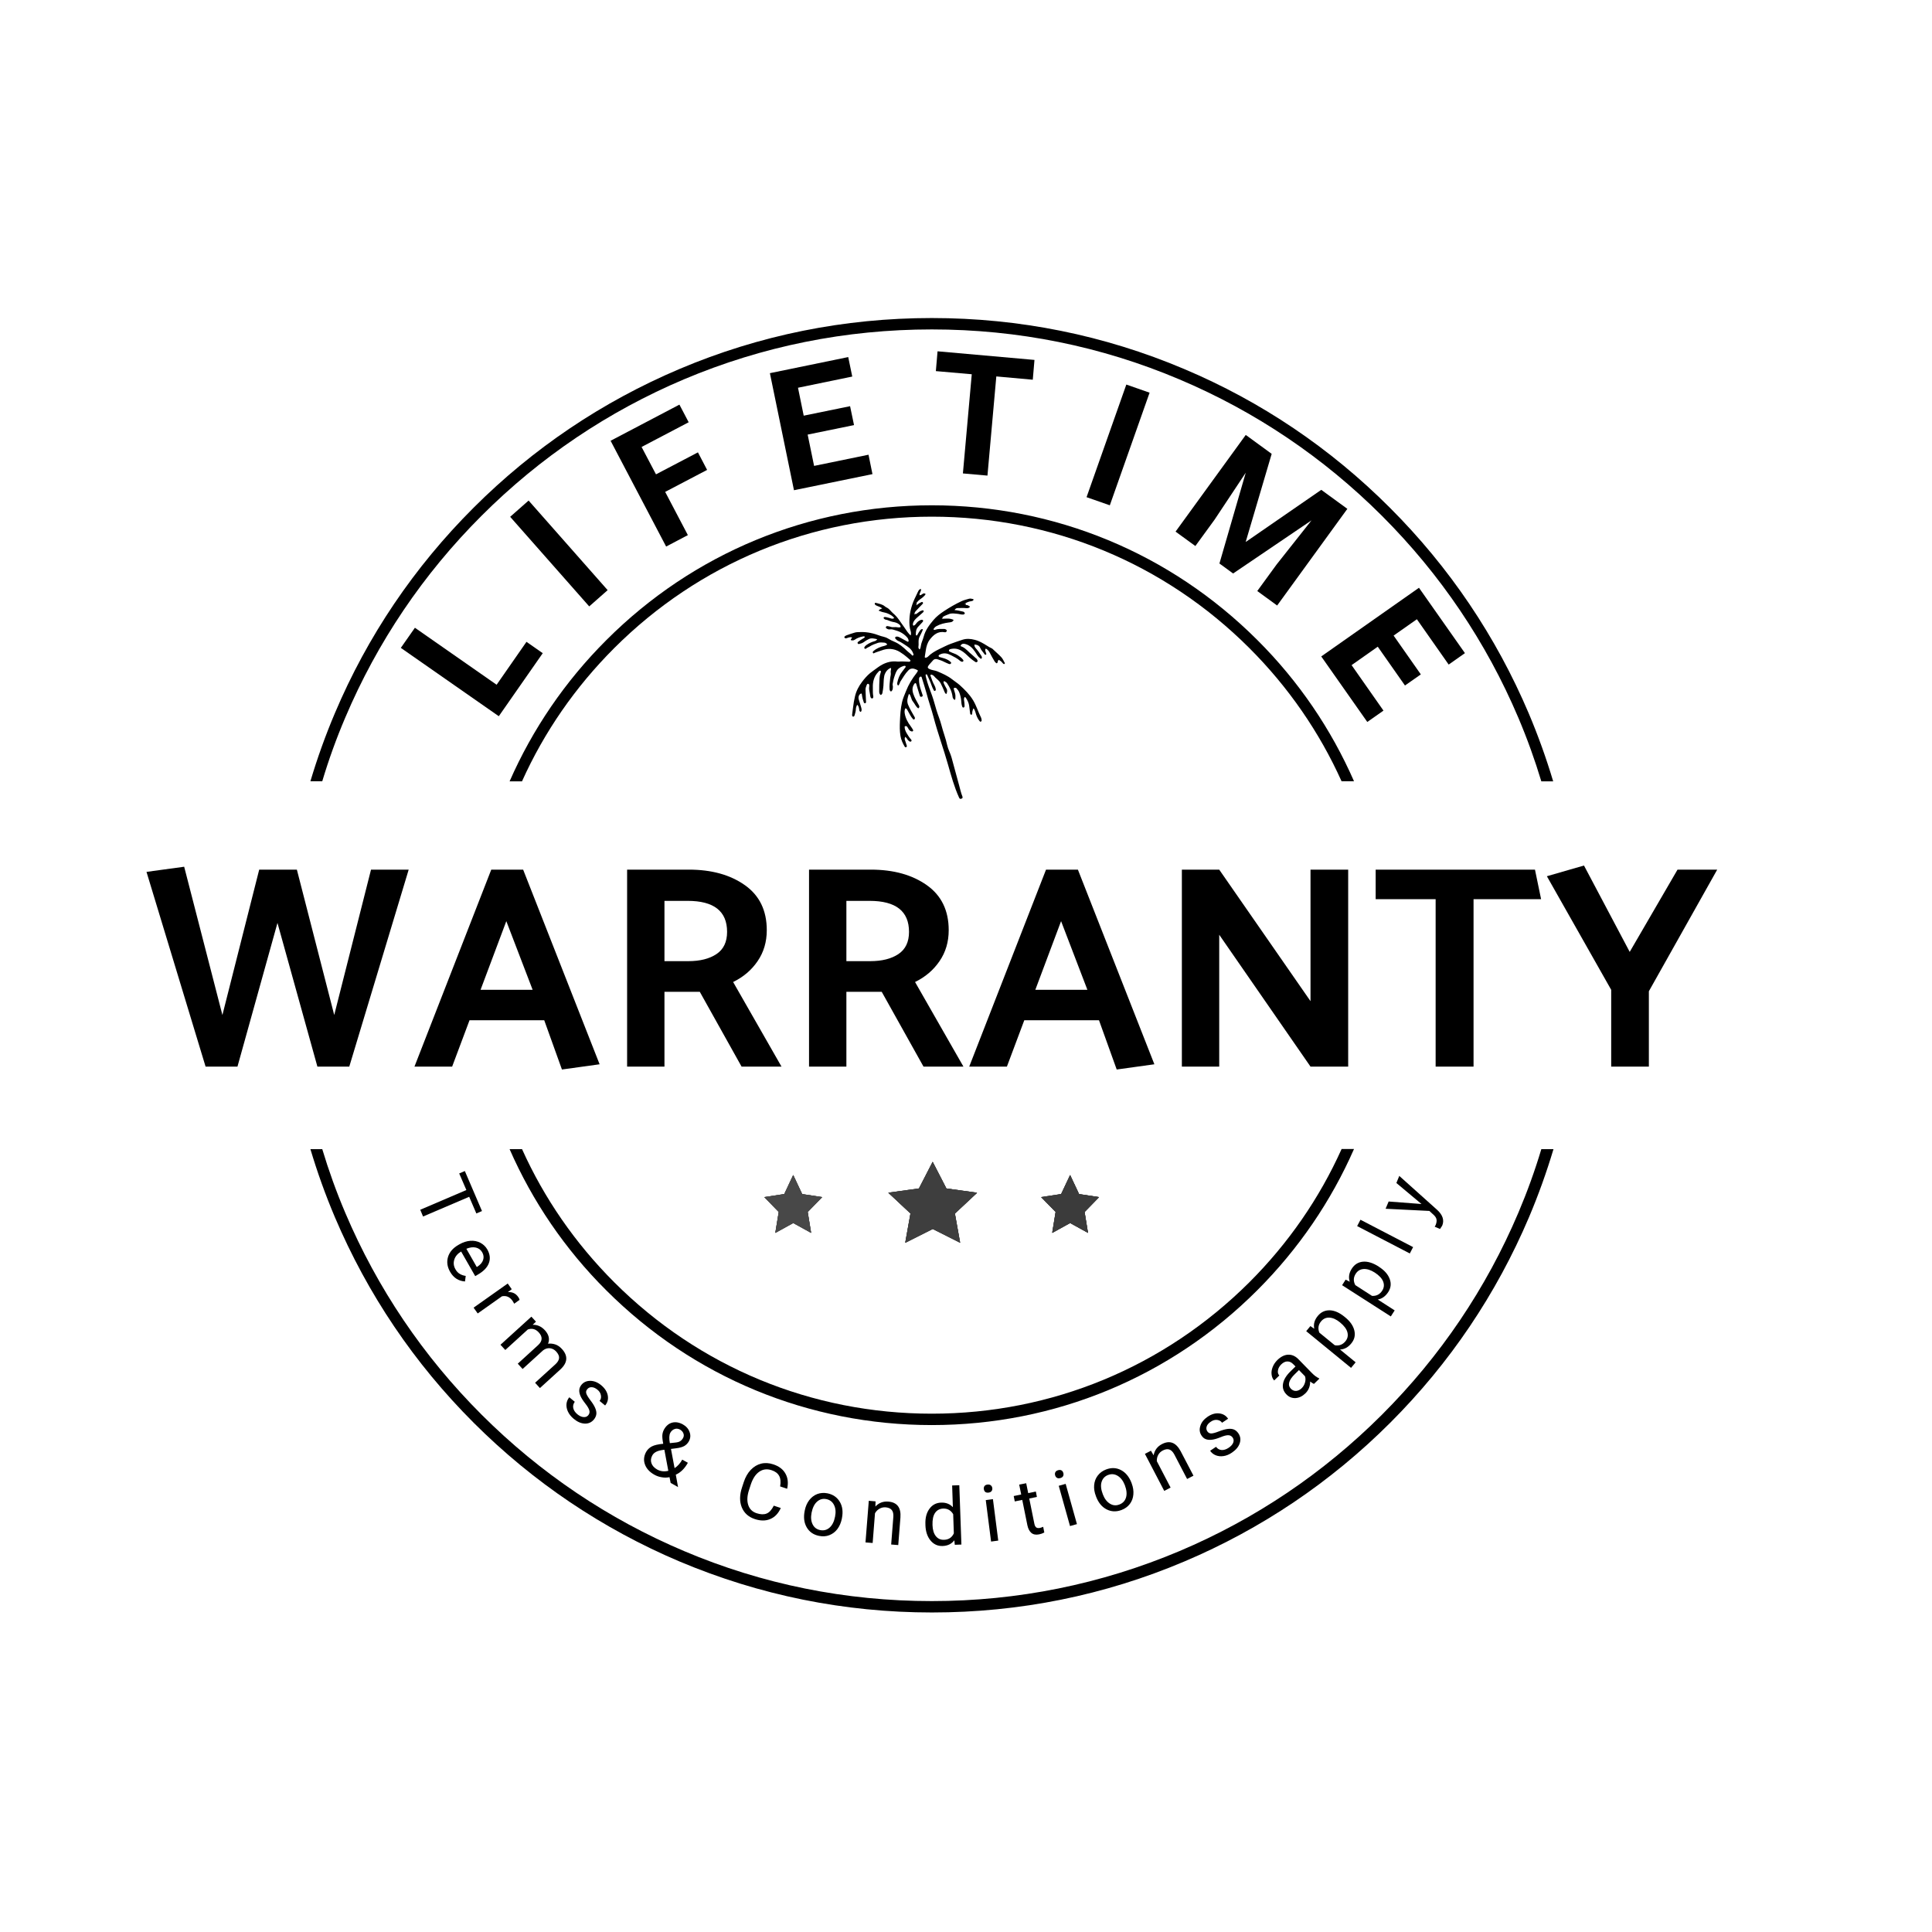 <svg xmlns="http://www.w3.org/2000/svg" xmlns:xlink="http://www.w3.org/1999/xlink" width="500" zoomAndPan="magnify" viewBox="0 0 375 375" height="500" preserveAspectRatio="xMidYMid meet" version="1.0"><defs><filter x="0%" y="0%" width="100%" height="100%" id="0ceb9e31f7"><feColorMatrix values="0 0 0 0 1 0 0 0 0 1 0 0 0 0 1 0 0 0 1 0" color-interpolation-filters="sRGB"/></filter><g/><clipPath id="8954563259"><path d="M 60.141 61.73 L 301.641 61.73 L 301.641 152 L 60.141 152 Z M 60.141 61.73 " clip-rule="nonzero"/></clipPath><clipPath id="516ed472d6"><path d="M 60.141 223 L 301.641 223 L 301.641 312.98 L 60.141 312.98 Z M 60.141 223 " clip-rule="nonzero"/></clipPath><mask id="811ead91b5"><g filter="url(#0ceb9e31f7)"><rect x="-37.5" width="450" fill="#000000" y="-37.5" height="450" fill-opacity="0.757"/></g></mask><clipPath id="229e76051f"><path d="M 0.418 0.504 L 17.668 0.504 L 17.668 16.254 L 0.418 16.254 Z M 0.418 0.504 " clip-rule="nonzero"/></clipPath><clipPath id="e99942ef0a"><rect x="0" width="18" y="0" height="17"/></clipPath><mask id="f26ea1a92a"><g filter="url(#0ceb9e31f7)"><rect x="-37.5" width="450" fill="#000000" y="-37.5" height="450" fill-opacity="0.769"/></g></mask><clipPath id="8eee983a46"><path d="M 0.09 0.074 L 11.34 0.074 L 11.34 11.324 L 0.09 11.324 Z M 0.09 0.074 " clip-rule="nonzero"/></clipPath><clipPath id="4deaa3ddad"><rect x="0" width="12" y="0" height="12"/></clipPath><mask id="ef0583d6fb"><g filter="url(#0ceb9e31f7)"><rect x="-37.5" width="450" fill="#000000" y="-37.5" height="450" fill-opacity="0.718"/></g></mask><clipPath id="d4cb9dfdde"><path d="M 0.344 0.074 L 11.594 0.074 L 11.594 11.324 L 0.344 11.324 Z M 0.344 0.074 " clip-rule="nonzero"/></clipPath><clipPath id="d36045d6ed"><rect x="0" width="12" y="0" height="12"/></clipPath></defs><path fill="#000000" d="M 101.328 151.637 C 105.605 142.129 111.633 133.375 119.23 125.785 C 135.68 109.359 157.57 100.285 180.859 100.285 C 204.148 100.285 226.012 109.328 242.492 125.785 C 250.09 133.375 256.113 142.129 260.395 151.637 L 262.812 151.637 C 258.387 141.547 252.098 132.242 244.035 124.215 C 227.148 107.352 204.703 98.078 180.859 98.078 C 157.02 98.078 134.543 107.379 117.688 124.246 C 109.652 132.27 103.336 141.574 98.91 151.664 L 101.328 151.664 Z M 101.328 151.637 " fill-opacity="1" fill-rule="nonzero"/><path fill="#000000" d="M 260.395 223.047 C 256.113 232.555 250.09 241.309 242.492 248.895 C 226.012 265.324 204.148 274.395 180.859 274.395 C 157.57 274.395 135.707 265.352 119.23 248.895 C 111.633 241.309 105.605 232.555 101.328 223.047 L 98.91 223.047 C 103.336 233.137 109.625 242.441 117.688 250.465 C 134.574 267.332 157.02 276.605 180.859 276.605 C 204.703 276.605 227.176 267.301 244.035 250.438 C 252.066 242.41 258.387 233.109 262.812 223.02 L 260.395 223.02 Z M 260.395 223.047 " fill-opacity="1" fill-rule="nonzero"/><g clip-path="url(#8954563259)"><path fill="#000000" d="M 62.551 151.637 C 63.801 147.449 65.285 143.348 67.004 139.309 C 73.234 124.625 82.141 111.422 93.496 100.082 C 104.848 88.742 118.066 79.844 132.77 73.621 C 147.992 67.195 164.18 63.941 180.859 63.941 C 197.543 63.941 213.727 67.195 228.953 73.652 C 243.656 79.875 256.871 88.773 268.227 100.113 C 279.578 111.453 288.488 124.652 294.719 139.336 C 296.434 143.379 297.918 147.508 299.172 151.664 L 301.473 151.664 C 300.133 147.188 298.559 142.797 296.727 138.465 C 290.379 123.52 281.324 110.086 269.77 98.543 C 258.238 87 244.789 77.926 229.828 71.617 C 214.309 65.047 197.832 61.73 180.859 61.73 C 163.887 61.73 147.41 65.047 131.895 71.617 C 116.93 77.957 103.48 87 91.926 98.543 C 80.395 110.055 71.312 123.488 64.996 138.434 C 63.16 142.766 61.59 147.156 60.25 151.637 Z M 62.551 151.637 " fill-opacity="1" fill-rule="nonzero"/></g><g clip-path="url(#516ed472d6)"><path fill="#000000" d="M 299.172 223.047 C 297.918 227.234 296.434 231.332 294.719 235.375 C 288.488 250.059 279.578 263.262 268.227 274.602 C 256.871 285.941 243.656 294.836 228.953 301.059 C 213.727 307.484 197.543 310.77 180.859 310.77 C 164.18 310.77 147.992 307.516 132.77 301.059 C 118.066 294.836 104.852 285.941 93.496 274.602 C 82.141 263.262 73.234 250.059 67.004 235.375 C 65.285 231.332 63.801 227.203 62.551 223.047 L 60.25 223.047 C 61.59 227.523 63.16 231.914 64.996 236.246 C 71.344 251.191 80.395 264.625 91.953 276.168 C 103.512 287.715 116.961 296.758 131.922 303.094 C 147.441 309.637 163.887 312.98 180.891 312.98 C 197.891 312.98 214.34 309.664 229.855 303.094 C 244.82 296.758 258.27 287.715 269.828 276.168 C 281.383 264.625 290.438 251.191 296.785 236.246 C 298.617 231.914 300.191 227.523 301.531 223.047 Z M 299.172 223.047 " fill-opacity="1" fill-rule="nonzero"/></g><g fill="#000000" fill-opacity="1"><g transform="translate(80.038, 231.251)"><g><path d="M 12.422 4.281 L 11.031 1.047 L 2.078 4.875 L 1.531 3.562 L 10.484 -0.266 L 9.094 -3.484 L 10.188 -3.953 L 13.516 3.812 Z M 12.422 4.281 "/></g></g></g><g fill="#000000" fill-opacity="1"><g transform="translate(85.302, 242.934)"><g><path d="M 2.062 3.922 C 1.508 2.961 1.375 2.004 1.656 1.047 C 1.945 0.086 2.617 -0.691 3.672 -1.297 L 3.891 -1.422 C 4.586 -1.816 5.285 -2.039 5.984 -2.094 C 6.691 -2.145 7.336 -2.02 7.922 -1.719 C 8.504 -1.414 8.957 -0.984 9.281 -0.422 C 9.801 0.492 9.906 1.375 9.594 2.219 C 9.289 3.07 8.57 3.82 7.438 4.469 L 6.938 4.766 L 4.203 -0.016 C 3.516 0.398 3.07 0.926 2.875 1.562 C 2.676 2.195 2.75 2.816 3.094 3.422 C 3.332 3.848 3.625 4.156 3.969 4.344 C 4.312 4.539 4.688 4.664 5.094 4.719 L 4.953 5.797 C 3.691 5.711 2.727 5.086 2.062 3.922 Z M 8.297 0.141 C 8.016 -0.348 7.602 -0.656 7.062 -0.781 C 6.52 -0.906 5.906 -0.828 5.219 -0.547 L 7.234 2.984 L 7.344 2.938 C 7.938 2.551 8.312 2.113 8.469 1.625 C 8.633 1.133 8.578 0.641 8.297 0.141 Z M 8.297 0.141 "/></g></g></g><g fill="#000000" fill-opacity="1"><g transform="translate(91.316, 252.957)"><g><path d="M 8.484 0.094 C 8.391 -0.102 8.273 -0.301 8.141 -0.5 C 7.609 -1.238 6.93 -1.52 6.109 -1.344 L 1.406 1.984 L 0.609 0.859 L 7.234 -3.828 L 8.016 -2.719 L 7.266 -2.156 C 8.117 -2.219 8.785 -1.906 9.266 -1.219 C 9.422 -1 9.508 -0.812 9.531 -0.656 Z M 8.484 0.094 "/></g></g></g><g fill="#000000" fill-opacity="1"><g transform="translate(96.438, 260.236)"><g><path d="M 7.594 -3.703 L 6.953 -3.094 C 7.859 -3.125 8.656 -2.766 9.344 -2.016 C 10.102 -1.172 10.301 -0.305 9.938 0.578 C 10.406 0.516 10.875 0.562 11.344 0.719 C 11.812 0.875 12.242 1.172 12.641 1.609 C 13.836 2.93 13.75 4.238 12.375 5.531 L 8.359 9.188 L 7.422 8.156 L 11.391 4.547 C 11.805 4.16 12.035 3.77 12.078 3.375 C 12.117 2.977 11.93 2.551 11.516 2.094 C 11.172 1.719 10.766 1.504 10.297 1.453 C 9.836 1.41 9.398 1.547 8.984 1.859 L 5 5.484 L 4.062 4.453 L 7.984 0.875 C 8.867 0.07 8.922 -0.754 8.141 -1.609 C 7.535 -2.273 6.828 -2.469 6.016 -2.188 L 1.641 1.797 L 0.703 0.781 L 6.703 -4.672 Z M 7.594 -3.703 "/></g></g></g><g fill="#000000" fill-opacity="1"><g transform="translate(108.345, 272.662)"><g><path d="M 5.828 2.047 C 6.066 1.766 6.141 1.453 6.047 1.109 C 5.961 0.766 5.695 0.312 5.25 -0.25 C 4.801 -0.82 4.488 -1.316 4.312 -1.734 C 4.133 -2.16 4.062 -2.547 4.094 -2.891 C 4.125 -3.242 4.27 -3.578 4.531 -3.891 C 4.957 -4.398 5.531 -4.648 6.25 -4.641 C 6.977 -4.629 7.68 -4.344 8.359 -3.781 C 9.066 -3.188 9.488 -2.523 9.625 -1.797 C 9.758 -1.066 9.586 -0.422 9.109 0.141 L 8.031 -0.75 C 8.281 -1.031 8.367 -1.379 8.297 -1.797 C 8.234 -2.223 8.016 -2.594 7.641 -2.906 C 7.254 -3.227 6.879 -3.395 6.516 -3.406 C 6.16 -3.426 5.867 -3.297 5.641 -3.016 C 5.422 -2.766 5.359 -2.488 5.453 -2.188 C 5.547 -1.895 5.805 -1.461 6.234 -0.891 C 6.672 -0.328 6.984 0.172 7.172 0.609 C 7.367 1.055 7.445 1.457 7.406 1.812 C 7.363 2.176 7.203 2.531 6.922 2.875 C 6.453 3.426 5.859 3.688 5.141 3.656 C 4.422 3.625 3.707 3.312 3 2.719 C 2.5 2.301 2.129 1.836 1.891 1.328 C 1.66 0.828 1.566 0.332 1.609 -0.156 C 1.66 -0.645 1.844 -1.078 2.156 -1.453 L 3.219 -0.578 C 2.938 -0.191 2.836 0.211 2.922 0.641 C 3.016 1.078 3.281 1.477 3.719 1.844 C 4.125 2.176 4.52 2.359 4.906 2.391 C 5.289 2.43 5.598 2.316 5.828 2.047 Z M 5.828 2.047 "/></g></g></g><g fill="#000000" fill-opacity="1"><g transform="translate(117.267, 279.805)"><g/></g></g><g fill="#000000" fill-opacity="1"><g transform="translate(123.328, 283.986)"><g><path d="M 2.094 -2.188 C 2.352 -2.633 2.719 -2.984 3.188 -3.234 C 3.664 -3.484 4.406 -3.656 5.406 -3.75 C 5.258 -4.5 5.203 -5.066 5.234 -5.453 C 5.273 -5.848 5.383 -6.207 5.562 -6.531 C 5.969 -7.25 6.5 -7.691 7.156 -7.859 C 7.812 -8.023 8.504 -7.906 9.234 -7.5 C 9.891 -7.125 10.32 -6.625 10.531 -6 C 10.75 -5.383 10.695 -4.789 10.375 -4.219 C 10.156 -3.832 9.859 -3.531 9.484 -3.312 C 9.109 -3.102 8.578 -2.957 7.891 -2.875 L 6.906 -2.75 L 7.609 0.984 C 8.211 0.586 8.707 0.035 9.094 -0.672 L 10.188 -0.062 C 9.562 1.062 8.781 1.832 7.844 2.25 L 8.281 4.656 L 6.844 3.844 L 6.625 2.734 C 6.145 2.836 5.641 2.844 5.109 2.75 C 4.586 2.664 4.109 2.5 3.672 2.25 C 2.734 1.719 2.125 1.047 1.844 0.234 C 1.562 -0.566 1.645 -1.375 2.094 -2.188 Z M 4.234 1.25 C 4.867 1.602 5.586 1.688 6.391 1.5 L 5.625 -2.594 L 5.312 -2.547 C 4.289 -2.422 3.617 -2.078 3.297 -1.516 C 3.004 -0.992 2.941 -0.488 3.109 0 C 3.273 0.5 3.648 0.914 4.234 1.25 Z M 6.781 -5.891 C 6.551 -5.461 6.52 -4.789 6.688 -3.875 L 7.75 -3.984 C 8.164 -4.023 8.477 -4.113 8.688 -4.25 C 8.906 -4.383 9.094 -4.586 9.25 -4.859 C 9.414 -5.148 9.441 -5.445 9.328 -5.75 C 9.211 -6.062 8.992 -6.312 8.672 -6.5 C 8.305 -6.695 7.953 -6.734 7.609 -6.609 C 7.266 -6.492 6.988 -6.254 6.781 -5.891 Z M 6.781 -5.891 "/></g></g></g><g fill="#000000" fill-opacity="1"><g transform="translate(134.891, 290.134)"><g/></g></g><g fill="#000000" fill-opacity="1"><g transform="translate(141.646, 293.094)"><g><path d="M 9.906 -0.391 C 9.426 0.672 8.742 1.383 7.859 1.75 C 6.984 2.125 5.977 2.125 4.844 1.75 C 3.625 1.344 2.785 0.582 2.328 -0.531 C 1.879 -1.656 1.898 -2.953 2.391 -4.422 L 2.719 -5.422 C 3.031 -6.379 3.477 -7.164 4.062 -7.781 C 4.656 -8.406 5.328 -8.812 6.078 -9 C 6.836 -9.188 7.633 -9.141 8.469 -8.859 C 9.57 -8.492 10.352 -7.895 10.812 -7.062 C 11.281 -6.238 11.391 -5.258 11.141 -4.125 L 9.781 -4.578 C 9.926 -5.453 9.859 -6.141 9.578 -6.641 C 9.305 -7.141 8.816 -7.504 8.109 -7.734 C 7.234 -8.023 6.441 -7.926 5.734 -7.438 C 5.023 -6.957 4.473 -6.125 4.078 -4.938 L 3.75 -3.922 C 3.375 -2.797 3.316 -1.82 3.578 -1 C 3.836 -0.188 4.383 0.352 5.219 0.625 C 5.988 0.875 6.629 0.895 7.141 0.688 C 7.66 0.488 8.129 -0.02 8.547 -0.844 Z M 9.906 -0.391 "/></g></g></g><g fill="#000000" fill-opacity="1"><g transform="translate(154.727, 297.116)"><g><path d="M 1.469 -3.906 C 1.625 -4.695 1.914 -5.375 2.344 -5.938 C 2.781 -6.5 3.301 -6.895 3.906 -7.125 C 4.52 -7.352 5.176 -7.398 5.875 -7.266 C 6.957 -7.047 7.758 -6.492 8.281 -5.609 C 8.801 -4.734 8.938 -3.672 8.688 -2.422 L 8.672 -2.328 C 8.516 -1.555 8.227 -0.891 7.812 -0.328 C 7.395 0.223 6.875 0.617 6.25 0.859 C 5.633 1.098 4.973 1.145 4.266 1 C 3.191 0.789 2.395 0.25 1.875 -0.625 C 1.352 -1.508 1.211 -2.57 1.453 -3.812 Z M 2.797 -3.484 C 2.629 -2.609 2.695 -1.863 3 -1.25 C 3.301 -0.633 3.797 -0.258 4.484 -0.125 C 5.172 0.008 5.773 -0.148 6.297 -0.609 C 6.816 -1.066 7.172 -1.781 7.359 -2.75 C 7.535 -3.625 7.469 -4.375 7.156 -5 C 6.844 -5.625 6.344 -6.004 5.656 -6.141 C 4.988 -6.273 4.395 -6.113 3.875 -5.656 C 3.352 -5.195 2.992 -4.473 2.797 -3.484 Z M 2.797 -3.484 "/></g></g></g><g fill="#000000" fill-opacity="1"><g transform="translate(166.944, 299.304)"><g><path d="M 3 -7.891 L 2.969 -6.891 C 3.645 -7.609 4.484 -7.926 5.484 -7.844 C 7.191 -7.707 7.973 -6.676 7.828 -4.75 L 7.406 0.594 L 6.031 0.484 L 6.453 -4.875 C 6.492 -5.457 6.395 -5.898 6.156 -6.203 C 5.914 -6.504 5.52 -6.68 4.969 -6.734 C 4.52 -6.766 4.113 -6.672 3.75 -6.453 C 3.383 -6.242 3.098 -5.953 2.891 -5.578 L 2.438 0.188 L 1.047 0.078 L 1.688 -8 Z M 3 -7.891 "/></g></g></g><g fill="#000000" fill-opacity="1"><g transform="translate(179.045, 300.062)"><g><path d="M 0.578 -4.156 C 0.523 -5.406 0.781 -6.414 1.344 -7.188 C 1.906 -7.969 2.664 -8.375 3.625 -8.406 C 4.57 -8.438 5.332 -8.141 5.906 -7.516 L 5.766 -11.734 L 7.156 -11.781 L 7.562 -0.266 L 6.281 -0.219 L 6.188 -1.094 C 5.656 -0.383 4.895 -0.016 3.906 0.016 C 2.957 0.047 2.176 -0.312 1.562 -1.062 C 0.945 -1.812 0.617 -2.805 0.578 -4.047 Z M 1.953 -4.047 C 1.984 -3.129 2.195 -2.414 2.594 -1.906 C 3 -1.395 3.539 -1.156 4.219 -1.188 C 5.094 -1.219 5.719 -1.633 6.094 -2.438 L 5.969 -6.156 C 5.52 -6.914 4.867 -7.281 4.016 -7.25 C 3.328 -7.219 2.801 -6.93 2.438 -6.391 C 2.082 -5.859 1.922 -5.078 1.953 -4.047 Z M 1.953 -4.047 "/></g></g></g><g fill="#000000" fill-opacity="1"><g transform="translate(191.212, 299.356)"><g><path d="M 2.547 -0.328 L 1.156 -0.141 L 0.125 -8.188 L 1.516 -8.375 Z M -0.25 -10.328 C -0.281 -10.555 -0.238 -10.75 -0.125 -10.906 C -0.008 -11.07 0.18 -11.172 0.453 -11.203 C 0.723 -11.234 0.938 -11.188 1.094 -11.062 C 1.258 -10.938 1.359 -10.758 1.391 -10.531 C 1.422 -10.301 1.375 -10.102 1.25 -9.938 C 1.125 -9.77 0.926 -9.672 0.656 -9.641 C 0.383 -9.609 0.172 -9.656 0.016 -9.781 C -0.129 -9.914 -0.219 -10.098 -0.25 -10.328 Z M -0.25 -10.328 "/></g></g></g><g fill="#000000" fill-opacity="1"><g transform="translate(198.309, 298.348)"><g><path d="M 0.875 -10.453 L 1.266 -8.531 L 2.75 -8.844 L 2.953 -7.797 L 1.469 -7.484 L 2.469 -2.547 C 2.539 -2.223 2.66 -2 2.828 -1.875 C 2.992 -1.75 3.234 -1.719 3.547 -1.781 C 3.703 -1.812 3.91 -1.883 4.172 -2 L 4.391 -0.891 C 4.055 -0.711 3.723 -0.594 3.391 -0.531 C 2.773 -0.406 2.273 -0.492 1.891 -0.797 C 1.516 -1.109 1.254 -1.602 1.109 -2.281 L 0.109 -7.219 L -1.344 -6.922 L -1.547 -7.969 L -0.094 -8.266 L -0.484 -10.188 Z M 0.875 -10.453 "/></g></g></g><g fill="#000000" fill-opacity="1"><g transform="translate(206.564, 296.518)"><g><path d="M 2.469 -0.688 L 1.125 -0.312 L -1.062 -8.125 L 0.281 -8.5 Z M -1.766 -10.172 C -1.828 -10.391 -1.812 -10.586 -1.719 -10.766 C -1.625 -10.953 -1.441 -11.082 -1.172 -11.156 C -0.91 -11.227 -0.691 -11.211 -0.516 -11.109 C -0.348 -11.004 -0.234 -10.836 -0.172 -10.609 C -0.109 -10.391 -0.125 -10.188 -0.219 -10 C -0.312 -9.82 -0.488 -9.695 -0.75 -9.625 C -1.02 -9.551 -1.238 -9.566 -1.406 -9.672 C -1.582 -9.773 -1.703 -9.941 -1.766 -10.172 Z M -1.766 -10.172 "/></g></g></g><g fill="#000000" fill-opacity="1"><g transform="translate(213.547, 294.51)"><g><path d="M -0.828 -4.109 C -1.117 -4.848 -1.234 -5.566 -1.172 -6.266 C -1.109 -6.973 -0.875 -7.586 -0.469 -8.109 C -0.07 -8.629 0.457 -9.02 1.125 -9.281 C 2.156 -9.676 3.125 -9.641 4.031 -9.172 C 4.938 -8.703 5.617 -7.875 6.078 -6.688 L 6.109 -6.594 C 6.391 -5.852 6.5 -5.133 6.438 -4.438 C 6.383 -3.75 6.16 -3.141 5.766 -2.609 C 5.367 -2.078 4.828 -1.68 4.141 -1.422 C 3.117 -1.035 2.148 -1.078 1.234 -1.547 C 0.328 -2.016 -0.348 -2.836 -0.797 -4.016 Z M 0.516 -4.453 C 0.836 -3.617 1.289 -3.02 1.875 -2.656 C 2.457 -2.289 3.07 -2.234 3.719 -2.484 C 4.383 -2.734 4.816 -3.191 5.016 -3.859 C 5.211 -4.523 5.133 -5.32 4.781 -6.25 C 4.457 -7.082 4 -7.68 3.406 -8.047 C 2.812 -8.41 2.188 -8.469 1.531 -8.219 C 0.895 -7.977 0.473 -7.523 0.266 -6.859 C 0.066 -6.203 0.148 -5.398 0.516 -4.453 Z M 0.516 -4.453 "/></g></g></g><g fill="#000000" fill-opacity="1"><g transform="translate(225.056, 289.866)"><g><path d="M -1.656 -8.281 L -1.141 -7.391 C -0.953 -8.379 -0.414 -9.102 0.469 -9.562 C 1.977 -10.352 3.191 -9.895 4.109 -8.188 L 6.594 -3.438 L 5.359 -2.797 L 2.875 -7.562 C 2.594 -8.082 2.27 -8.398 1.906 -8.516 C 1.551 -8.641 1.129 -8.578 0.641 -8.328 C 0.242 -8.117 -0.051 -7.832 -0.25 -7.469 C -0.445 -7.102 -0.535 -6.695 -0.516 -6.25 L 2.156 -1.125 L 0.922 -0.484 L -2.828 -7.672 Z M -1.656 -8.281 "/></g></g></g><g fill="#000000" fill-opacity="1"><g transform="translate(235.685, 284.075)"><g><path d="M 3.594 -5.016 C 3.383 -5.328 3.102 -5.488 2.75 -5.5 C 2.395 -5.52 1.883 -5.391 1.219 -5.109 C 0.551 -4.836 -0.008 -4.676 -0.469 -4.625 C -0.926 -4.57 -1.316 -4.609 -1.641 -4.734 C -1.973 -4.859 -2.25 -5.094 -2.469 -5.438 C -2.844 -5.988 -2.922 -6.609 -2.703 -7.297 C -2.492 -7.992 -2.023 -8.586 -1.297 -9.078 C -0.535 -9.598 0.211 -9.816 0.953 -9.734 C 1.691 -9.66 2.27 -9.316 2.688 -8.703 L 1.516 -7.922 C 1.305 -8.234 0.988 -8.414 0.562 -8.469 C 0.145 -8.52 -0.266 -8.406 -0.672 -8.125 C -1.086 -7.852 -1.352 -7.547 -1.469 -7.203 C -1.582 -6.859 -1.539 -6.539 -1.344 -6.25 C -1.156 -5.977 -0.906 -5.844 -0.594 -5.844 C -0.281 -5.844 0.207 -5.973 0.875 -6.234 C 1.539 -6.492 2.113 -6.656 2.594 -6.719 C 3.07 -6.781 3.477 -6.742 3.812 -6.609 C 4.145 -6.473 4.438 -6.223 4.688 -5.859 C 5.094 -5.254 5.176 -4.609 4.938 -3.922 C 4.707 -3.242 4.207 -2.645 3.438 -2.125 C 2.906 -1.758 2.363 -1.535 1.812 -1.453 C 1.258 -1.367 0.75 -1.422 0.281 -1.609 C -0.176 -1.797 -0.535 -2.086 -0.797 -2.484 L 0.344 -3.25 C 0.633 -2.863 1 -2.656 1.438 -2.625 C 1.875 -2.602 2.328 -2.75 2.797 -3.062 C 3.234 -3.352 3.523 -3.676 3.672 -4.031 C 3.816 -4.395 3.789 -4.723 3.594 -5.016 Z M 3.594 -5.016 "/></g></g></g><g fill="#000000" fill-opacity="1"><g transform="translate(245.029, 277.493)"><g/></g></g><g fill="#000000" fill-opacity="1"><g transform="translate(250.692, 272.836)"><g><path d="M 4.344 -4.219 C 4.188 -4.281 3.941 -4.438 3.609 -4.688 C 3.617 -3.758 3.305 -2.988 2.672 -2.375 C 2.086 -1.812 1.453 -1.508 0.766 -1.469 C 0.078 -1.438 -0.504 -1.672 -0.984 -2.172 C -1.578 -2.773 -1.801 -3.473 -1.656 -4.266 C -1.52 -5.055 -1.031 -5.859 -0.188 -6.672 L 0.766 -7.609 L 0.312 -8.062 C -0.02 -8.406 -0.391 -8.578 -0.797 -8.578 C -1.203 -8.586 -1.609 -8.395 -2.016 -8 C -2.367 -7.645 -2.578 -7.258 -2.641 -6.844 C -2.711 -6.438 -2.625 -6.109 -2.375 -5.859 L -3.375 -4.891 C -3.656 -5.18 -3.82 -5.562 -3.875 -6.031 C -3.938 -6.5 -3.867 -6.984 -3.672 -7.484 C -3.473 -7.992 -3.164 -8.453 -2.75 -8.859 C -2.07 -9.516 -1.379 -9.859 -0.672 -9.891 C 0.035 -9.922 0.68 -9.648 1.266 -9.078 L 3.875 -6.406 C 4.383 -5.875 4.859 -5.516 5.297 -5.328 L 5.391 -5.234 Z M 1.953 -3.375 C 2.266 -3.676 2.484 -4.047 2.609 -4.484 C 2.734 -4.922 2.734 -5.328 2.609 -5.703 L 1.438 -6.906 L 0.656 -6.141 C -0.562 -4.953 -0.82 -4 -0.125 -3.281 C 0.176 -2.977 0.516 -2.836 0.891 -2.859 C 1.273 -2.891 1.629 -3.062 1.953 -3.375 Z M 1.953 -3.375 "/></g></g></g><g fill="#000000" fill-opacity="1"><g transform="translate(259.159, 264.331)"><g><path d="M 1.938 -8.641 C 2.906 -7.859 3.5 -7.004 3.719 -6.078 C 3.938 -5.16 3.742 -4.332 3.141 -3.594 C 2.516 -2.82 1.781 -2.422 0.938 -2.391 L 3.969 0.094 L 3.078 1.172 L -5.625 -5.953 L -4.812 -6.938 L -4.062 -6.422 C -4.25 -7.297 -4.023 -8.117 -3.391 -8.891 C -2.773 -9.648 -2 -10.02 -1.062 -10 C -0.133 -9.977 0.832 -9.551 1.844 -8.719 Z M 0.938 -7.656 C 0.227 -8.238 -0.453 -8.547 -1.109 -8.578 C -1.766 -8.617 -2.312 -8.375 -2.75 -7.844 C -3.281 -7.195 -3.391 -6.473 -3.078 -5.672 L -0.078 -3.219 C 0.754 -3.07 1.441 -3.328 1.984 -3.984 C 2.41 -4.504 2.539 -5.082 2.375 -5.719 C 2.219 -6.352 1.738 -7 0.938 -7.656 Z M 0.938 -7.656 "/></g></g></g><g fill="#000000" fill-opacity="1"><g transform="translate(266.767, 254.706)"><g><path d="M 0.922 -8.797 C 1.961 -8.129 2.645 -7.352 2.969 -6.469 C 3.301 -5.582 3.211 -4.738 2.703 -3.938 C 2.16 -3.102 1.477 -2.613 0.656 -2.469 L 3.938 -0.359 L 3.188 0.812 L -6.266 -5.25 L -5.578 -6.328 L -4.781 -5.922 C -5.062 -6.766 -4.93 -7.609 -4.391 -8.453 C -3.867 -9.273 -3.145 -9.727 -2.219 -9.812 C -1.301 -9.895 -0.285 -9.582 0.828 -8.875 Z M 0.047 -7.719 C -0.723 -8.207 -1.438 -8.43 -2.094 -8.391 C -2.75 -8.348 -3.258 -8.039 -3.625 -7.469 C -4.082 -6.758 -4.109 -6.023 -3.703 -5.266 L -0.453 -3.172 C 0.398 -3.129 1.055 -3.469 1.516 -4.188 C 1.879 -4.75 1.941 -5.336 1.703 -5.953 C 1.473 -6.566 0.922 -7.156 0.047 -7.719 Z M 0.047 -7.719 "/></g></g></g><g fill="#000000" fill-opacity="1"><g transform="translate(273.095, 244.344)"><g><path d="M 1.188 -2.281 L 0.547 -1.047 L -9.672 -6.359 L -9.031 -7.594 Z M 1.188 -2.281 "/></g></g></g><g fill="#000000" fill-opacity="1"><g transform="translate(276.364, 237.9)"><g><path d="M -0.453 -4.203 L -5.328 -8.281 L -4.766 -9.656 L 2.625 -3.031 C 3.676 -2.051 3.992 -1.051 3.578 -0.031 L 3.438 0.203 L 3.141 0.641 L 2.109 0.203 L 2.297 -0.125 C 2.473 -0.562 2.523 -0.938 2.453 -1.25 C 2.391 -1.57 2.148 -1.906 1.734 -2.25 L 1.078 -2.859 L -7.422 -3.281 L -6.828 -4.688 Z M -0.453 -4.203 "/></g></g></g><g mask="url(#811ead91b5)"><g transform="matrix(1, 0, 0, 1, 172, 225)"><g clip-path="url(#e99942ef0a)"><g clip-path="url(#229e76051f)"><path fill="#000000" d="M 9.066 0.562 L 11.723 5.723 L 17.668 6.551 L 13.363 10.574 L 14.383 16.246 L 9.066 13.566 L 3.742 16.246 L 4.758 10.574 L 0.461 6.551 L 6.406 5.723 Z M 9.066 0.562 " fill-opacity="1" fill-rule="nonzero"/><path fill="#000000" d="M 9.023 0.512 L 11.684 5.676 L 17.629 6.5 L 13.328 10.523 L 14.344 16.195 L 9.023 13.52 L 3.707 16.195 L 4.723 10.523 L 0.418 6.5 L 6.363 5.676 Z M 9.023 0.512 " fill-opacity="1" fill-rule="nonzero"/><path fill="#000000" d="M 9.023 0.512 L 11.684 5.676 L 17.629 6.5 L 13.328 10.523 L 14.344 16.195 L 9.023 13.52 L 3.707 16.195 L 4.723 10.523 L 0.418 6.5 L 6.363 5.676 Z M 9.023 0.512 " fill-opacity="1" fill-rule="nonzero"/><path fill="#000000" d="M 9.023 0.512 L 11.684 5.676 L 17.629 6.5 L 13.328 10.523 L 14.344 16.195 L 9.023 13.52 L 3.707 16.195 L 4.723 10.523 L 0.418 6.5 L 6.363 5.676 Z M 9.023 0.512 " fill-opacity="1" fill-rule="nonzero"/></g></g></g></g><g mask="url(#f26ea1a92a)"><g transform="matrix(1, 0, 0, 1, 202, 228)"><g clip-path="url(#4deaa3ddad)"><g clip-path="url(#8eee983a46)"><path fill="#000000" d="M 5.727 0.109 L 7.461 3.801 L 11.34 4.391 L 8.531 7.266 L 9.195 11.32 L 5.727 9.406 L 2.258 11.32 L 2.918 7.266 L 0.117 4.391 L 3.992 3.801 Z M 5.727 0.109 " fill-opacity="1" fill-rule="nonzero"/><path fill="#000000" d="M 5.703 0.074 L 7.438 3.766 L 11.312 4.355 L 8.508 7.23 L 9.168 11.285 L 5.703 9.371 L 2.234 11.285 L 2.895 7.23 L 0.09 4.355 L 3.965 3.766 Z M 5.703 0.074 " fill-opacity="1" fill-rule="nonzero"/><path fill="#000000" d="M 5.703 0.074 L 7.438 3.766 L 11.312 4.355 L 8.508 7.23 L 9.168 11.285 L 5.703 9.371 L 2.234 11.285 L 2.895 7.23 L 0.09 4.355 L 3.965 3.766 Z M 5.703 0.074 " fill-opacity="1" fill-rule="nonzero"/><path fill="#000000" d="M 5.703 0.074 L 7.438 3.766 L 11.312 4.355 L 8.508 7.23 L 9.168 11.285 L 5.703 9.371 L 2.234 11.285 L 2.895 7.23 L 0.09 4.355 L 3.965 3.766 Z M 5.703 0.074 " fill-opacity="1" fill-rule="nonzero"/></g></g></g></g><g mask="url(#ef0583d6fb)"><g transform="matrix(1, 0, 0, 1, 148, 228)"><g clip-path="url(#d36045d6ed)"><g clip-path="url(#d4cb9dfdde)"><path fill="#000000" d="M 5.984 0.109 L 7.719 3.801 L 11.594 4.391 L 8.789 7.266 L 9.453 11.32 L 5.984 9.406 L 2.512 11.32 L 3.176 7.266 L 0.371 4.391 L 4.25 3.801 Z M 5.984 0.109 " fill-opacity="1" fill-rule="nonzero"/><path fill="#000000" d="M 5.957 0.074 L 7.691 3.766 L 11.57 4.355 L 8.762 7.23 L 9.426 11.285 L 5.957 9.371 L 2.488 11.285 L 3.152 7.23 L 0.344 4.355 L 4.223 3.766 Z M 5.957 0.074 " fill-opacity="1" fill-rule="nonzero"/><path fill="#000000" d="M 5.957 0.074 L 7.691 3.766 L 11.57 4.355 L 8.762 7.23 L 9.426 11.285 L 5.957 9.371 L 2.488 11.285 L 3.152 7.23 L 0.344 4.355 L 4.223 3.766 Z M 5.957 0.074 " fill-opacity="1" fill-rule="nonzero"/><path fill="#000000" d="M 5.957 0.074 L 7.691 3.766 L 11.57 4.355 L 8.762 7.23 L 9.426 11.285 L 5.957 9.371 L 2.488 11.285 L 3.152 7.23 L 0.344 4.355 L 4.223 3.766 Z M 5.957 0.074 " fill-opacity="1" fill-rule="nonzero"/></g></g></g></g><path fill="#000000" d="M 173.512 120 C 173.52 120.008 173.527 120.016 173.535 120.008 C 173.551 120 173.566 119.984 173.566 119.984 C 173.316 119.562 172.883 119.359 172.469 119.156 C 172.082 118.957 171.648 118.887 171.234 118.785 C 170.996 118.73 170.793 118.613 170.535 118.512 C 170.715 118.27 170.965 118.207 171.234 118.094 C 170.918 117.82 170.559 117.727 170.219 117.586 C 170.07 117.523 169.938 117.461 169.836 117.328 C 169.777 117.258 169.77 117.172 169.801 117.09 C 169.844 116.996 169.938 116.996 170.016 117.02 C 170.621 117.188 171.258 117.273 171.758 117.703 C 171.887 117.805 172.027 117.891 172.176 117.961 C 172.68 118.23 172.961 118.723 173.379 119.066 C 174.266 119.797 174.801 120.801 175.477 121.695 C 175.793 122.109 176.035 122.582 176.387 122.965 C 176.508 123.09 176.594 123.242 176.773 123.32 C 176.844 123.027 176.844 122.77 176.758 122.496 C 176.523 121.781 176.492 121.027 176.516 120.301 C 176.57 118.676 177.039 117.145 177.781 115.695 C 177.93 115.406 178.047 115.09 178.203 114.801 C 178.32 114.59 178.434 114.34 178.754 114.324 C 178.879 114.777 178.387 115.09 178.496 115.531 C 178.762 115.531 178.918 115.391 179.094 115.266 C 179.281 115.129 179.469 115.145 179.664 115.305 C 179.547 115.555 179.352 115.719 179.156 115.898 C 178.777 116.23 178.312 116.465 178.016 116.879 C 177.961 116.957 177.883 117.027 177.859 117.137 C 177.883 117.219 177.977 117.211 178.023 117.266 L 178.016 117.258 C 177.969 117.359 177.836 117.359 177.773 117.438 C 177.773 117.477 177.766 117.508 177.766 117.539 C 177.766 117.539 177.75 117.531 177.75 117.531 L 177.758 117.547 C 177.766 117.508 177.766 117.469 177.773 117.43 C 177.922 117.516 178.016 117.398 178.109 117.32 C 178.32 117.121 178.582 117.004 178.832 116.879 C 178.926 116.832 179.02 116.809 179.102 116.91 C 179.188 117.012 179.172 117.121 179.086 117.211 C 178.707 117.609 178.312 117.992 177.945 118.402 C 177.734 118.637 177.457 118.855 177.512 119.242 C 177.512 119.266 177.543 119.281 177.551 119.297 C 177.668 119.258 177.512 119.18 177.605 119.129 C 177.727 119.273 177.836 119.172 177.961 119.09 C 178.266 118.902 178.52 118.605 178.887 118.52 C 179.012 118.488 179.172 118.379 179.258 118.535 C 179.344 118.684 179.211 118.816 179.102 118.91 C 178.738 119.242 178.371 119.547 178.008 119.875 C 177.637 120.215 177.285 120.551 177.199 121.082 C 177.176 121.234 177.184 121.352 177.316 121.453 C 177.496 121.383 177.645 121.281 177.766 121.113 C 177.992 120.785 178.273 120.52 178.652 120.363 C 178.676 120.355 178.699 120.332 178.73 120.332 C 178.879 120.301 179.055 120.27 179.141 120.387 C 179.242 120.52 179.133 120.66 179.031 120.777 C 178.762 121.066 178.496 121.359 178.227 121.641 C 177.836 122.055 177.75 122.574 177.766 123.113 C 177.766 123.203 177.773 123.32 177.883 123.344 C 177.992 123.367 178.039 123.273 178.078 123.188 C 178.219 122.887 178.418 122.621 178.598 122.355 C 178.715 122.191 178.863 122.086 179.102 122.109 C 179.109 122.293 179.047 122.449 178.973 122.59 C 178.824 122.91 178.676 123.234 178.504 123.547 C 178.281 123.961 178.289 124.41 178.297 124.848 C 178.297 125.051 178.32 125.25 178.273 125.445 C 178.227 125.68 178.273 125.891 178.496 126.062 C 178.668 125.867 178.699 125.609 178.73 125.398 C 178.809 124.762 179.125 124.207 179.281 123.594 C 179.602 122.34 180.359 121.32 181.176 120.355 C 181.766 119.656 182.488 119.105 183.25 118.605 C 184.344 117.883 185.473 117.227 186.66 116.676 C 187.109 116.473 187.598 116.355 188.066 116.223 C 188.32 116.148 188.578 116.207 188.828 116.27 C 189.012 116.309 188.996 116.41 188.902 116.52 C 188.781 116.652 188.617 116.676 188.453 116.699 C 188.043 116.754 187.684 116.91 187.336 117.129 C 187.32 117.18 187.227 117.188 187.258 117.266 C 187.375 117.25 187.336 117.18 187.336 117.121 C 187.406 117.188 187.477 117.258 187.547 117.32 C 187.516 117.406 187.43 117.359 187.383 117.406 C 187.414 117.469 187.484 117.469 187.523 117.453 C 187.77 117.398 187.949 117.539 188.137 117.641 C 188.281 117.719 188.273 117.828 188.145 117.914 C 187.957 118.047 187.738 118.062 187.508 118.039 C 186.992 117.984 186.465 118.023 185.945 118.023 C 185.68 118.023 185.449 118.109 185.277 118.418 C 185.82 118.434 186.301 118.59 186.793 118.684 C 186.938 118.707 187.07 118.738 187.156 118.848 C 187.219 118.918 187.305 118.98 187.242 119.105 C 187.188 119.219 187.109 119.273 186.992 119.281 C 186.566 119.32 186.164 119.156 185.75 119.129 C 185.215 119.09 184.688 118.973 184.16 119.211 C 183.809 119.367 183.438 119.469 183.109 119.68 C 183.016 119.742 182.934 119.797 182.871 119.906 C 182.934 119.906 182.984 119.914 183.023 119.914 C 183.008 120.047 182.855 119.977 182.793 120.109 C 183.57 120.086 184.359 119.945 185.098 120.324 C 184.922 120.777 184.516 120.777 184.16 120.824 C 183.32 120.934 182.504 121.121 181.758 121.539 C 181.504 121.68 181.316 121.891 181.176 122.148 C 181.285 122.262 181.402 122.277 181.527 122.23 C 182.094 122.031 182.684 122.078 183.273 122.078 C 183.359 122.078 183.453 122.109 183.531 122.148 C 183.668 122.215 183.809 122.293 183.762 122.473 C 183.707 122.66 183.562 122.746 183.375 122.715 C 182.055 122.473 181.184 123.219 180.477 124.141 C 180.012 124.738 179.801 125.492 179.691 126.254 C 179.633 126.637 179.578 127.027 179.508 127.414 C 179.477 127.602 179.516 127.703 179.738 127.648 C 179.863 127.617 179.98 127.586 180.074 127.492 C 180.719 126.832 181.488 126.379 182.312 125.984 C 183.055 125.641 183.762 125.242 184.531 124.965 C 185.309 124.691 186.078 124.402 186.863 124.16 C 187.629 123.922 188.398 123.984 189.168 124.184 C 190.047 124.395 190.801 124.848 191.559 125.32 C 191.855 125.5 192.137 125.695 192.461 125.828 C 192.641 125.906 192.766 126.055 192.91 126.191 C 193.402 126.652 193.922 127.09 194.379 127.594 C 194.637 127.875 194.793 128.262 194.984 128.598 C 195.031 128.676 195.102 128.777 194.969 128.863 C 194.859 128.934 194.77 128.871 194.699 128.793 C 194.504 128.566 194.316 128.332 194.039 128.184 C 193.977 128.148 193.914 128.109 193.844 128.07 C 193.773 128.168 193.695 128.246 193.664 128.355 L 193.672 128.355 C 193.633 128.379 193.633 128.402 193.672 128.426 C 193.617 128.535 193.625 128.684 193.473 128.754 C 193.262 128.66 193.113 128.488 193.004 128.293 C 192.703 127.773 192.391 127.273 192.129 126.73 C 191.988 126.434 191.785 126.191 191.523 125.992 C 191.336 125.852 191.25 125.898 191.234 126.133 C 191.227 126.363 191.328 126.559 191.398 126.762 C 191.438 126.863 191.492 126.98 191.375 127.059 C 191.25 127.145 191.141 127.066 191.078 126.957 C 190.816 126.543 190.441 126.23 190.254 125.742 C 190.078 125.305 189.641 125.121 189.137 125.105 C 189.113 125.391 189.207 125.617 189.387 125.812 C 189.82 126.285 190.18 126.816 190.512 127.359 C 190.551 127.43 190.566 127.516 190.582 127.594 C 190.598 127.703 190.551 127.797 190.457 127.852 C 190.363 127.906 190.309 127.812 190.246 127.766 C 189.797 127.445 189.562 126.957 189.27 126.52 C 188.766 125.781 188.168 125.172 187.25 124.973 C 186.863 124.887 186.543 125.043 186.441 125.367 C 186.512 125.477 186.645 125.484 186.746 125.531 C 187.531 125.875 188.012 126.59 188.672 127.09 C 188.973 127.32 189.207 127.609 189.512 127.828 C 189.648 127.93 189.695 128.094 189.75 128.254 C 189.789 128.363 189.719 128.426 189.641 128.48 C 189.527 128.559 189.418 128.559 189.309 128.48 C 188.918 128.223 188.523 127.938 188.176 127.617 C 187.652 127.121 187.148 126.598 186.504 126.246 C 185.852 125.883 185.16 125.812 184.43 126 C 184.262 126.039 184.207 126.16 184.184 126.293 C 184.168 126.426 184.297 126.449 184.398 126.504 C 184.891 126.777 185.473 126.879 185.938 127.211 C 186.27 127.445 186.605 127.664 186.863 127.977 C 186.953 128.086 187.086 128.223 186.953 128.363 C 186.832 128.496 186.668 128.457 186.52 128.379 C 186.473 128.355 186.418 128.332 186.379 128.293 C 185.844 127.805 185.199 127.492 184.562 127.164 C 183.91 126.824 183.227 126.668 182.512 127.004 C 182.504 127.012 182.496 127.012 182.488 127.012 C 182.348 127.082 182.164 127.156 182.18 127.328 C 182.195 127.5 182.387 127.539 182.535 127.578 C 183.055 127.711 183.57 127.852 184.043 128.125 C 184.184 128.215 184.32 128.309 184.438 128.418 C 184.539 128.52 184.703 128.605 184.586 128.77 C 184.484 128.926 184.305 128.926 184.137 128.855 C 183.848 128.73 183.539 128.613 183.258 128.465 C 182.855 128.246 182.434 128.117 182.008 127.977 C 181.652 127.859 181.309 127.898 181.043 128.238 C 180.773 128.566 180.461 128.848 180.215 129.195 C 179.988 129.523 180.059 129.703 180.438 129.875 C 180.914 130.102 181.457 130.102 181.938 130.309 C 182.934 130.738 183.934 131.164 184.805 131.852 C 185.285 132.238 185.812 132.559 186.27 132.965 C 187.25 133.852 188.176 134.77 188.875 135.914 C 189.52 136.973 189.852 138.16 190.41 139.258 C 190.496 139.43 190.52 139.625 190.535 139.812 C 190.543 139.938 190.473 140.023 190.371 140.07 C 190.262 140.117 190.195 140.031 190.141 139.961 C 189.836 139.602 189.633 139.188 189.48 138.738 C 189.371 138.402 189.293 138.047 189.129 137.727 C 189.082 137.641 189.043 137.547 188.918 137.508 C 188.805 137.82 188.703 138.125 188.703 138.465 C 188.703 138.582 188.695 138.723 188.531 138.723 C 188.383 138.723 188.328 138.621 188.305 138.488 C 188.23 137.969 188.184 137.453 188.105 136.934 C 188.027 136.402 187.785 135.922 187.492 135.477 C 187.438 135.398 187.375 135.312 187.258 135.281 C 187.078 135.5 187.086 135.742 187.133 136 C 187.195 136.324 187.211 136.652 187.219 136.98 C 187.227 137.137 187.18 137.305 187.023 137.336 C 186.848 137.375 186.785 137.203 186.746 137.082 C 186.621 136.746 186.605 136.387 186.574 136.031 C 186.527 135.492 186.41 134.973 186.219 134.465 C 186.094 134.133 185.898 133.867 185.672 133.617 C 185.574 133.508 185.465 133.484 185.324 133.5 C 185.121 133.523 185.082 133.617 185.145 133.797 C 185.23 134.055 185.301 134.324 185.379 134.59 C 185.473 134.926 185.457 135.281 185.434 135.625 C 185.426 135.711 185.41 135.797 185.316 135.828 C 185.215 135.859 185.176 135.766 185.121 135.711 C 184.98 135.578 184.914 135.43 184.891 135.234 C 184.773 134.27 184.359 133.414 183.824 132.613 C 183.691 132.41 183.453 132.324 183.242 132.184 C 183.086 132.363 183.141 132.535 183.219 132.699 C 183.375 133.02 183.531 133.344 183.715 133.648 C 183.926 134.008 183.84 134.34 183.699 134.699 C 183.5 134.652 183.438 134.52 183.367 134.371 C 183.109 133.773 182.871 133.172 182.566 132.598 C 182.34 132.16 181.914 131.867 181.559 131.523 C 181.371 131.336 181.23 131.105 180.961 131.004 C 180.859 130.965 180.758 130.91 180.648 130.988 C 180.539 131.074 180.617 131.18 180.648 131.266 C 180.844 131.867 181.066 132.473 181.379 133.027 C 181.504 133.25 181.582 133.5 181.629 133.75 C 181.652 133.898 181.637 134.031 181.488 134.094 C 181.309 134.176 181.27 134.016 181.207 133.914 C 181.043 133.625 180.922 133.328 180.812 133.012 C 180.594 132.332 180.246 131.703 179.98 131.043 C 179.941 130.949 179.871 130.855 179.754 130.895 C 179.633 130.934 179.664 131.043 179.672 131.129 C 179.68 131.258 179.715 131.383 179.746 131.508 C 180.02 132.707 180.492 133.836 180.906 134.996 C 181.246 135.938 181.48 136.91 181.773 137.859 C 182.07 138.832 182.48 139.766 182.73 140.754 C 183.062 142.062 183.562 143.312 183.848 144.629 C 184.027 145.453 184.461 146.191 184.688 147.004 C 185.191 148.832 185.695 150.66 186.18 152.488 C 186.371 153.195 186.527 153.906 186.801 154.59 C 186.887 154.816 186.84 154.941 186.605 155.027 C 186.371 155.113 186.25 155.035 186.156 154.816 C 185.215 152.746 184.625 150.574 184.004 148.395 C 183.164 145.406 182.016 142.301 181.199 139.18 C 180.789 137.617 180.238 136.102 179.832 134.543 C 179.578 133.594 179.258 132.652 178.973 131.711 C 178.973 131.703 178.965 131.695 178.965 131.688 C 178.902 131.547 178.918 131.297 178.707 131.328 C 178.48 131.359 178.387 131.562 178.379 131.805 C 178.359 132.598 178.543 133.344 178.801 134.078 C 178.895 134.348 178.973 134.621 179.07 134.887 C 179.125 135.051 179.102 135.164 178.91 135.227 C 178.723 135.289 178.598 135.242 178.543 135.059 C 178.418 134.676 178.297 134.293 178.188 133.906 C 178.078 133.531 177.969 133.156 177.852 132.777 C 177.828 132.699 177.789 132.621 177.699 132.598 C 177.59 132.566 177.535 132.66 177.48 132.73 C 177.023 133.352 177.047 134.023 177.285 134.715 C 177.535 135.453 177.938 136.125 178.312 136.801 C 178.512 137.156 178.504 137.266 178.242 137.5 C 177.75 137.172 177.566 136.605 177.207 136.176 C 176.844 135.75 176.852 135.129 176.5 134.707 C 176.43 134.73 176.406 134.738 176.398 134.746 C 176.168 135.414 175.965 136.07 176.254 136.777 C 176.594 137.586 177.039 138.324 177.473 139.082 C 177.52 139.172 177.582 139.258 177.59 139.359 C 177.598 139.492 177.527 139.586 177.418 139.648 C 177.309 139.703 177.254 139.617 177.191 139.547 C 177 139.344 176.844 139.113 176.711 138.879 C 176.5 138.504 176.293 138.125 176.082 137.75 C 176.012 137.625 175.918 137.516 175.754 137.469 C 175.555 137.773 175.555 138.109 175.602 138.434 C 175.754 139.398 176.199 140.23 176.789 140.996 C 176.938 141.195 177.066 141.406 177.191 141.617 C 177.246 141.703 177.285 141.805 177.199 141.898 C 177.129 141.977 177.016 141.992 176.914 141.961 C 176.703 141.891 176.516 141.781 176.398 141.578 C 176.316 141.445 176.238 141.312 176.16 141.18 C 176.035 140.957 175.879 140.84 175.594 141.004 C 175.57 141.484 175.762 141.938 176.004 142.348 C 176.246 142.754 176.5 143.164 176.82 143.516 C 176.922 143.625 176.992 143.766 176.875 143.883 C 176.766 143.992 176.602 143.969 176.477 143.867 C 176.332 143.75 176.184 143.641 176.105 143.469 C 176.012 143.281 175.863 143.156 175.68 143.012 C 175.625 143.227 175.562 143.406 175.641 143.609 C 175.754 143.914 175.848 144.238 175.949 144.551 C 175.965 144.613 175.988 144.676 176.004 144.73 C 176.035 144.855 176.035 144.957 175.887 145.02 C 175.738 145.082 175.664 145.02 175.594 144.91 C 175.211 144.262 174.902 143.586 174.777 142.824 C 174.621 141.891 174.637 140.949 174.676 140.008 C 174.73 138.762 174.801 137.516 175.086 136.293 C 175.258 135.547 175.57 134.855 175.855 134.148 C 176.355 132.863 177.066 131.695 177.922 130.613 C 178.008 130.504 178.062 130.379 178.133 130.262 C 178.18 130.184 178.156 130.117 178.086 130.078 C 177.613 129.828 177.145 129.633 176.609 129.883 C 176.484 129.945 176.398 130.047 176.293 130.141 C 175.664 130.785 175.242 131.562 174.754 132.309 C 174.645 132.473 174.645 132.699 174.512 132.855 C 174.457 132.926 174.441 133.027 174.312 133.059 C 174.125 132.902 174.125 132.668 174.172 132.465 C 174.336 131.711 174.598 130.996 175.094 130.387 C 175.297 130.125 175.492 129.859 175.688 129.602 C 175.746 129.523 175.84 129.453 175.777 129.336 C 175.711 129.219 175.586 129.219 175.484 129.242 C 175.102 129.344 174.754 129.5 174.441 129.758 C 173.961 130.148 173.828 130.707 173.629 131.25 C 173.449 131.75 173.355 132.262 173.262 132.777 C 173.23 132.941 173.309 133.082 173.309 133.234 C 173.301 133.602 173.316 133.984 172.945 134.23 C 172.766 134.141 172.695 133.992 172.672 133.812 C 172.594 133.09 172.719 132.379 172.781 131.664 C 172.812 131.281 172.969 130.91 172.891 130.52 C 172.836 130.238 173.008 129.961 172.945 129.641 C 172.641 129.703 172.395 129.914 172.176 130.141 C 171.98 130.348 171.848 130.598 171.734 130.855 C 171.648 131.059 171.617 131.289 171.586 131.516 C 171.5 132.023 171.523 132.551 171.477 133.066 C 171.43 133.562 171.375 134.062 171.266 134.551 C 171.227 134.715 171.09 134.801 170.988 134.918 C 170.715 134.762 170.652 134.52 170.652 134.246 C 170.637 133.375 170.676 132.512 170.715 131.641 C 170.73 131.305 170.793 130.973 170.91 130.652 C 170.957 130.512 171.066 130.301 170.902 130.207 C 170.723 130.094 170.598 130.301 170.48 130.418 C 169.645 131.273 169.379 132.332 169.418 133.492 C 169.434 134.031 169.387 134.574 169.496 135.105 C 169.535 135.297 169.496 135.555 169.285 135.57 C 169.078 135.586 168.953 135.359 168.93 135.156 C 168.875 134.66 168.734 134.191 168.688 133.695 C 168.672 133.516 168.719 133.352 168.727 133.18 C 168.727 133.004 168.727 132.785 168.539 132.73 C 168.34 132.676 168.254 132.879 168.199 133.027 C 168.09 133.305 167.98 133.586 167.996 133.898 C 168.027 134.637 168.059 135.383 168.09 136.117 C 168.098 136.223 168.121 136.324 168.059 136.41 C 167.949 136.559 167.742 136.535 167.672 136.355 C 167.5 135.891 167.367 135.414 167.305 134.926 C 167.289 134.809 167.289 134.691 167.188 134.598 C 166.762 134.707 166.527 135.242 166.684 135.773 C 166.816 136.246 167.004 136.707 167.121 137.188 C 167.203 137.508 167.352 137.859 167.082 138.191 C 166.84 138.117 166.793 137.93 166.77 137.727 C 166.73 137.391 166.684 137.051 166.375 136.777 C 166.242 137.066 166.133 137.336 166.125 137.641 C 166.117 138.047 165.984 138.434 165.883 138.816 C 165.84 138.949 165.738 139.145 165.566 139.098 C 165.402 139.043 165.379 138.84 165.402 138.668 C 165.449 138.207 165.527 137.742 165.582 137.289 C 165.668 136.59 165.777 135.883 165.945 135.195 C 166.188 134.125 166.684 133.195 167.336 132.332 C 167.797 131.719 168.293 131.152 168.875 130.66 C 169.094 130.48 169.324 130.316 169.551 130.148 C 170.125 129.75 170.66 129.297 171.273 128.98 C 172.168 128.52 173.137 128.277 174.156 128.41 C 174.367 128.441 174.574 128.402 174.785 128.395 C 175.156 128.379 175.531 128.402 175.902 128.418 C 176.059 128.426 176.215 128.434 176.363 128.441 C 176.5 128.449 176.633 128.441 176.695 128.301 C 176.758 128.16 176.633 128.078 176.555 128 C 176.176 127.68 175.816 127.344 175.414 127.051 C 174.918 126.707 174.434 126.348 173.844 126.16 C 172.961 125.867 172.09 125.898 171.211 126.215 C 170.645 126.418 170.062 126.574 169.52 126.832 C 169.309 126.621 169.402 126.488 169.566 126.348 C 170.18 125.82 170.91 125.531 171.688 125.352 C 171.895 125.305 172.066 125.227 172.223 125.059 C 172.059 124.895 171.871 124.754 171.664 124.738 C 171.25 124.715 170.832 124.645 170.414 124.777 C 169.828 124.973 169.262 125.18 168.742 125.523 C 168.539 125.656 168.285 125.711 168.105 125.891 C 168.02 125.977 167.918 125.945 167.828 125.883 C 167.719 125.805 167.742 125.719 167.789 125.617 C 167.879 125.438 168.02 125.312 168.176 125.195 C 168.648 124.855 169.176 124.613 169.73 124.457 C 169.938 124.402 170.117 124.309 170.273 124.07 C 169.699 123.961 169.184 123.781 168.641 124.039 C 168.27 124.215 167.934 124.426 167.609 124.668 C 167.359 124.848 167.066 124.918 166.77 124.996 C 166.652 125.027 166.551 124.996 166.484 124.887 C 166.422 124.762 166.453 124.66 166.566 124.574 C 166.848 124.371 167.121 124.16 167.43 123.984 C 167.594 123.891 167.797 123.82 167.879 123.609 C 167.75 123.469 167.594 123.508 167.461 123.539 C 166.895 123.648 166.359 123.844 165.891 124.176 C 165.629 124.355 165.402 124.301 165.148 124.254 C 165.102 124.008 165.379 123.93 165.371 123.719 C 165.078 123.633 164.812 123.703 164.543 123.797 C 164.426 123.844 164.309 123.891 164.176 123.898 C 164.035 123.906 163.949 123.82 163.895 123.711 C 163.836 123.602 163.957 123.555 164.012 123.492 C 164.105 123.398 164.223 123.352 164.34 123.305 C 164.859 123.105 165.402 122.941 165.938 122.777 C 166.281 122.676 166.645 122.699 167.004 122.684 C 168.324 122.637 169.582 122.926 170.809 123.398 C 171.004 123.477 171.211 123.516 171.414 123.57 C 171.75 123.648 172.082 123.766 172.379 123.945 C 172.773 124.184 173.184 124.395 173.605 124.566 C 174.535 124.957 175.289 125.586 175.996 126.277 C 176.348 126.621 176.773 126.879 177.098 127.266 C 177.184 127.219 177.262 127.172 177.332 127.129 C 177.168 126.355 176.68 125.828 176.035 125.414 C 175.461 125.051 174.926 124.637 174.289 124.379 C 174.086 124.293 173.945 124.109 173.797 123.953 C 173.723 123.875 173.738 123.781 173.773 123.695 C 173.812 123.594 173.898 123.586 173.992 123.57 C 174.359 123.516 174.637 123.734 174.934 123.883 C 175.32 124.078 175.688 124.301 176.066 124.504 C 176.137 124.543 176.215 124.598 176.293 124.543 C 176.379 124.48 176.371 124.379 176.355 124.293 C 176.316 124.117 176.262 123.945 176.152 123.812 C 175.562 123.113 174.832 122.637 173.953 122.387 C 173.559 122.277 173.168 122.086 172.758 122.16 C 172.5 122.199 172.316 122.133 172.121 122.008 C 172.004 121.938 171.902 121.852 171.957 121.703 C 172.004 121.562 172.137 121.508 172.27 121.531 C 172.477 121.562 172.688 121.594 172.883 121.664 C 173.062 121.734 173.238 121.75 173.418 121.734 C 173.73 121.711 174.039 121.711 174.352 121.773 C 174.512 121.805 174.66 121.75 174.809 121.727 C 174.816 121.484 174.707 121.32 174.527 121.188 C 174.172 120.91 173.773 120.785 173.324 120.715 C 172.953 120.652 172.594 120.48 172.238 120.348 C 172.035 120.27 171.801 120.309 171.625 120.125 C 171.562 120.055 171.477 120.008 171.516 119.898 C 171.555 119.781 171.648 119.758 171.758 119.758 C 172.113 119.773 172.434 119.914 172.773 119.984 C 173.008 120.078 173.27 120.168 173.512 120 Z M 173.512 120 " fill-opacity="1" fill-rule="nonzero"/><path fill="#000000" d="M 178.023 117.289 C 178.023 117.273 178.016 117.258 178.016 117.234 C 178.023 117.234 178.039 117.234 178.047 117.234 C 178.039 117.258 178.023 117.266 178.023 117.289 C 178.016 117.281 178.023 117.289 178.023 117.289 Z M 178.023 117.289 " fill-opacity="1" fill-rule="nonzero"/><path fill="#000000" d="M 173.512 120 C 173.488 120.008 173.465 120.008 173.434 120.016 C 173.457 119.953 173.48 120.008 173.512 120 Z M 173.512 120 " fill-opacity="1" fill-rule="nonzero"/><path fill="#000000" d="M 178.652 115.43 L 178.637 115.438 L 178.637 115.422 Z M 178.652 115.43 " fill-opacity="1" fill-rule="nonzero"/><path fill="#000000" d="M 193.703 128.371 C 193.703 128.395 193.703 128.41 193.703 128.434 C 193.711 128.41 193.711 128.395 193.703 128.371 Z M 193.703 128.371 " fill-opacity="1" fill-rule="nonzero"/><g fill="#000000" fill-opacity="1"><g transform="translate(27.873, 207.029)"><g><path d="M 33.734 0 L 25.984 -27.891 L 18.219 0 L 12.031 0 L 0.562 -37.797 L 7.875 -38.797 L 15.297 -10.016 L 22.438 -38.234 L 29.75 -38.234 L 37 -10.016 L 44.141 -38.234 L 51.453 -38.234 L 39.922 0 Z M 33.734 0 "/></g></g></g><g fill="#000000" fill-opacity="1"><g transform="translate(79.885, 207.029)"><g><path d="M 7.875 0 L 11.25 -9 L 25.75 -9 L 29.188 0.562 L 36.5 -0.453 L 21.656 -38.234 L 15.469 -38.234 L 0.562 0 Z M 18.391 -28.234 L 23.5 -14.906 L 13.391 -14.906 Z M 18.391 -28.234 "/></g></g></g><g fill="#000000" fill-opacity="1"><g transform="translate(116.94, 207.029)"><g><path d="M 12.031 0 L 12.031 -14.516 L 18.891 -14.516 L 27 0 L 34.75 0 L 25.359 -16.422 C 27.348 -17.391 28.93 -18.738 30.109 -20.469 C 31.297 -22.195 31.891 -24.203 31.891 -26.484 C 31.891 -30.305 30.473 -33.219 27.641 -35.219 C 24.805 -37.227 21.18 -38.234 16.766 -38.234 L 4.781 -38.234 L 4.781 0 Z M 16.531 -32.172 C 21.633 -32.172 24.188 -30.164 24.188 -26.156 C 24.188 -24.195 23.5 -22.758 22.125 -21.844 C 20.758 -20.926 18.93 -20.469 16.641 -20.469 L 12.031 -20.469 L 12.031 -32.172 Z M 16.531 -32.172 "/></g></g></g><g fill="#000000" fill-opacity="1"><g transform="translate(152.252, 207.029)"><g><path d="M 12.031 0 L 12.031 -14.516 L 18.891 -14.516 L 27 0 L 34.75 0 L 25.359 -16.422 C 27.348 -17.391 28.93 -18.738 30.109 -20.469 C 31.297 -22.195 31.891 -24.203 31.891 -26.484 C 31.891 -30.305 30.473 -33.219 27.641 -35.219 C 24.805 -37.227 21.18 -38.234 16.766 -38.234 L 4.781 -38.234 L 4.781 0 Z M 16.531 -32.172 C 21.633 -32.172 24.188 -30.164 24.188 -26.156 C 24.188 -24.195 23.5 -22.758 22.125 -21.844 C 20.758 -20.926 18.93 -20.469 16.641 -20.469 L 12.031 -20.469 L 12.031 -32.172 Z M 16.531 -32.172 "/></g></g></g><g fill="#000000" fill-opacity="1"><g transform="translate(187.564, 207.029)"><g><path d="M 7.875 0 L 11.25 -9 L 25.75 -9 L 29.188 0.562 L 36.5 -0.453 L 21.656 -38.234 L 15.469 -38.234 L 0.562 0 Z M 18.391 -28.234 L 23.5 -14.906 L 13.391 -14.906 Z M 18.391 -28.234 "/></g></g></g><g fill="#000000" fill-opacity="1"><g transform="translate(224.619, 207.029)"><g><path d="M 29.75 0 L 37.062 0 L 37.062 -38.234 L 29.75 -38.234 L 29.75 -12.703 L 12.031 -38.234 L 4.781 -38.234 L 4.781 0 L 12.031 0 L 12.031 -25.594 Z M 29.75 0 "/></g></g></g><g fill="#000000" fill-opacity="1"><g transform="translate(266.453, 207.029)"><g><path d="M 0.562 -32.5 L 12.203 -32.5 L 12.203 0 L 19.562 0 L 19.562 -32.5 L 32.672 -32.5 L 31.484 -38.234 L 0.562 -38.234 Z M 0.562 -32.5 "/></g></g></g><g fill="#000000" fill-opacity="1"><g transform="translate(299.685, 207.029)"><g><path d="M 33.625 -38.234 L 25.922 -38.234 L 16.641 -22.266 L 7.766 -39.031 L 0.562 -36.953 L 13.047 -14.906 L 13.047 0 L 20.359 0 L 20.359 -14.625 Z M 33.625 -38.234 "/></g></g></g><g fill="#000000" fill-opacity="1"><g transform="translate(95.628, 140.72)"><g><path d="M 0.766 -7.812 L 6.562 -16.141 L 9.719 -13.938 L 1.188 -1.703 L -17.828 -14.969 L -15.094 -18.875 Z M 0.766 -7.812 "/></g></g></g><g fill="#000000" fill-opacity="1"><g transform="translate(112.585, 119.282)"><g><path d="M 5.359 -4.734 L 1.781 -1.578 L -13.562 -18.969 L -9.984 -22.125 Z M 5.359 -4.734 "/></g></g></g><g fill="#000000" fill-opacity="1"><g transform="translate(127.453, 107.053)"><g><path d="M 9.797 -15.844 L 1.656 -11.578 L 6.062 -3.188 L 1.844 -0.969 L -8.938 -21.5 L 4.422 -28.516 L 6.219 -25.094 L -2.922 -20.297 L -0.125 -14.984 L 8.016 -19.25 Z M 9.797 -15.844 "/></g></g></g><g fill="#000000" fill-opacity="1"><g transform="translate(152.078, 95.573)"><g><path d="M 13.688 -13.062 L 4.688 -11.219 L 5.938 -5.141 L 16.5 -7.312 L 17.266 -3.547 L 2.031 -0.422 L -2.641 -23.141 L 12.562 -26.266 L 13.344 -22.484 L 2.812 -20.312 L 3.922 -14.891 L 12.922 -16.734 Z M 13.688 -13.062 "/></g></g></g><g fill="#000000" fill-opacity="1"><g transform="translate(179.29, 91.22)"><g><path d="M 21.172 -17.516 L 14.094 -18.156 L 12.375 1.094 L 7.609 0.672 L 9.328 -18.578 L 2.359 -19.188 L 2.688 -23.031 L 21.5 -21.359 Z M 21.172 -17.516 "/></g></g></g><g fill="#000000" fill-opacity="1"><g transform="translate(208.666, 95.704)"><g><path d="M 6.75 2.375 L 2.234 0.797 L 9.953 -21.062 L 14.469 -19.484 Z M 6.75 2.375 "/></g></g></g><g fill="#000000" fill-opacity="1"><g transform="translate(226.488, 101.968)"><g><path d="M 20.344 -13.875 L 15.297 3.234 L 29.969 -6.891 L 35.031 -3.203 L 21.406 15.562 L 17.547 12.75 L 21.281 7.625 L 28.078 -0.969 L 12.859 9.344 L 10.203 7.406 L 15.312 -10.219 L 9.266 -1.109 L 5.531 4.016 L 1.688 1.219 L 15.312 -17.547 Z M 20.344 -13.875 "/></g></g></g><g fill="#000000" fill-opacity="1"><g transform="translate(255.265, 125.711)"><g><path d="M 17.438 7.344 L 12.156 -0.188 L 7.078 3.391 L 13.266 12.219 L 10.125 14.422 L 1.188 1.703 L 20.156 -11.625 L 29.078 1.062 L 25.922 3.281 L 19.75 -5.516 L 15.234 -2.344 L 20.516 5.188 Z M 17.438 7.344 "/></g></g></g></svg>